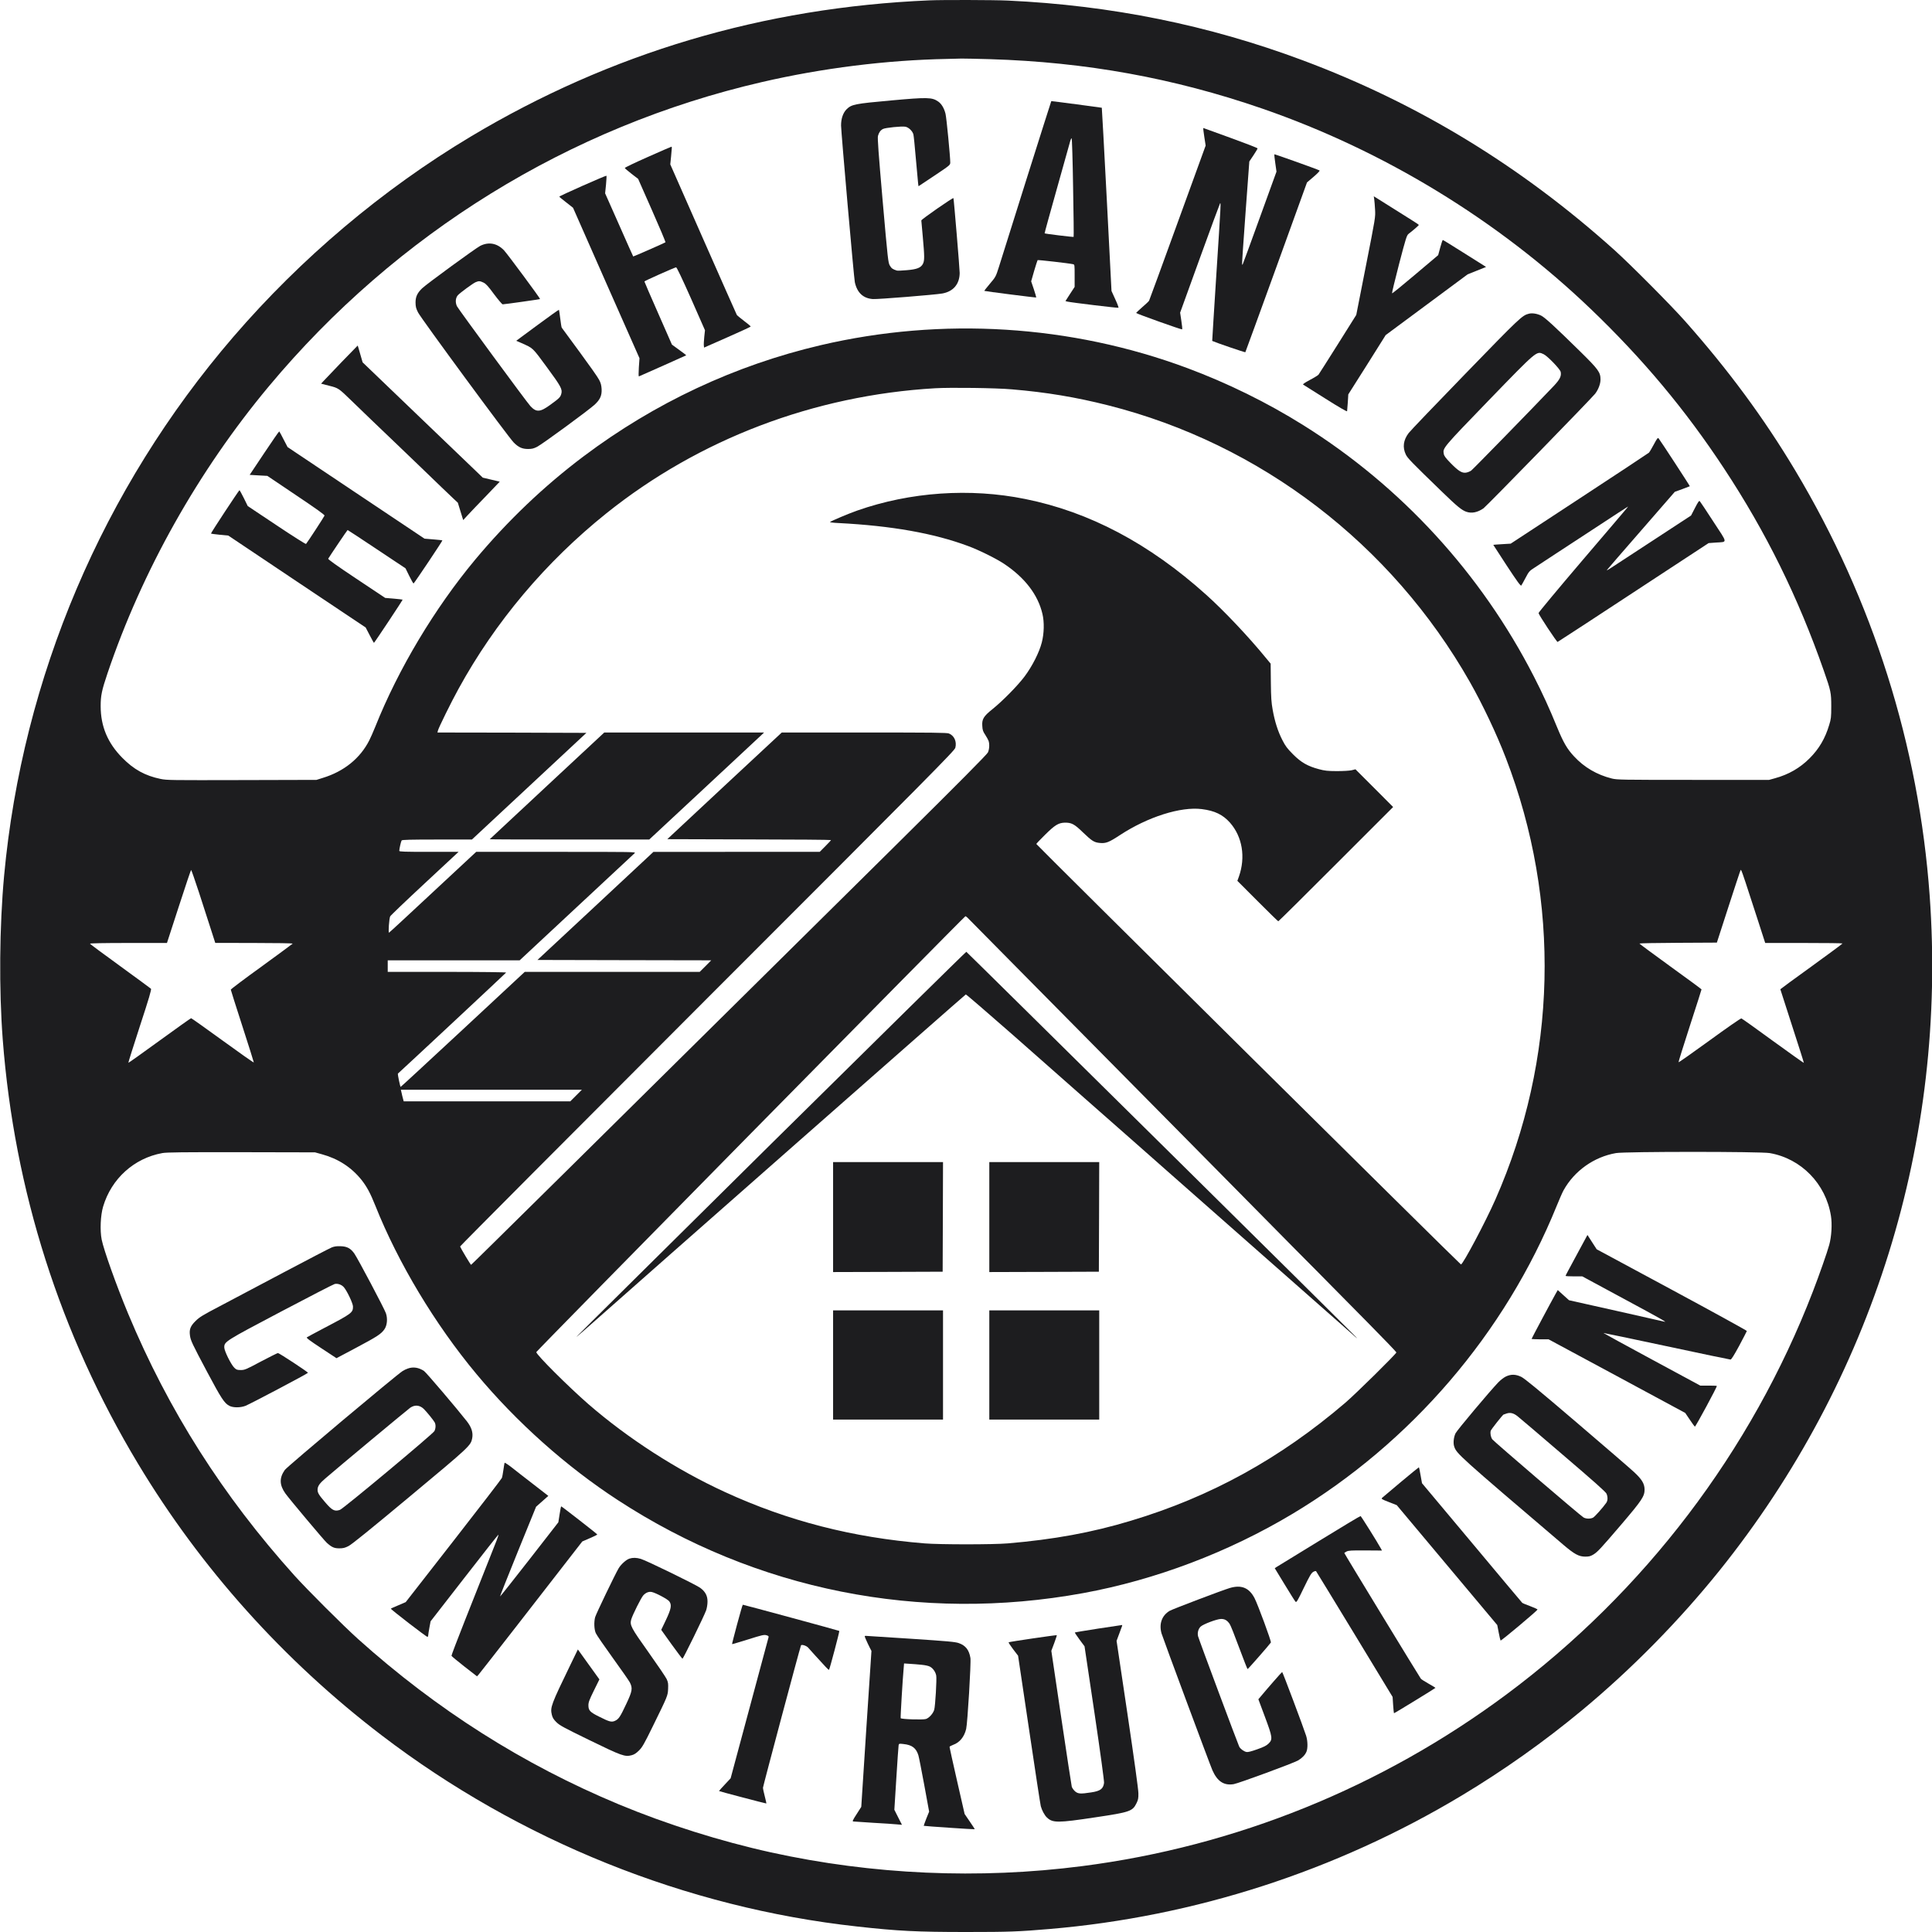 <svg width="48" height="48" viewBox="0 0 48 48" fill="none" xmlns="http://www.w3.org/2000/svg">
<path d="M23.088 0.009C18.97 0.185 15.167 1.315 11.691 3.396C9.503 4.706 7.479 6.415 5.794 8.373C2.551 12.142 0.559 16.828 0.102 21.757C-0.014 23.023 -0.027 24.579 0.068 25.826C0.356 29.582 1.491 33.142 3.429 36.365C4.992 38.964 7.049 41.256 9.48 43.112C12.909 45.732 17.046 47.396 21.291 47.863C22.314 47.977 22.784 48 24.013 48C25.075 48 25.305 47.991 26.07 47.926C29.679 47.621 33.198 46.482 36.313 44.611C37.366 43.979 38.368 43.267 39.301 42.494C40.538 41.467 41.715 40.27 42.718 39.023C46.53 34.276 48.38 28.335 47.942 22.251C47.672 18.519 46.531 14.912 44.6 11.685C43.824 10.388 42.94 9.191 41.87 7.984C41.518 7.586 40.501 6.564 40.109 6.212C37.781 4.122 35.225 2.566 32.368 1.499C30.022 0.622 27.604 0.133 25.037 0.014C24.689 -0.002 23.408 -0.005 23.088 0.009ZM24.597 1.47C26.975 1.542 29.16 1.939 31.352 2.695C34.382 3.741 37.217 5.47 39.523 7.678C40.817 8.918 41.875 10.183 42.834 11.64C43.878 13.223 44.674 14.839 45.312 16.663C45.488 17.166 45.497 17.21 45.497 17.552C45.497 17.821 45.491 17.863 45.446 18.01C45.346 18.346 45.195 18.603 44.961 18.838C44.721 19.079 44.439 19.243 44.097 19.336L43.953 19.376H42.067C40.283 19.376 40.174 19.374 40.046 19.342C39.676 19.25 39.356 19.063 39.105 18.79C38.934 18.607 38.841 18.445 38.686 18.069C38.491 17.591 38.327 17.234 38.108 16.806C36.797 14.248 34.813 12.084 32.381 10.564C31.483 10.001 30.498 9.518 29.501 9.146C26.607 8.068 23.408 7.869 20.386 8.577C18.257 9.076 16.263 10.012 14.501 11.336C13.515 12.077 12.615 12.936 11.806 13.904C10.8 15.112 9.898 16.617 9.324 18.055C9.273 18.179 9.209 18.328 9.178 18.387C8.953 18.837 8.549 19.164 8.025 19.325L7.863 19.376L6.009 19.381C4.243 19.385 4.148 19.385 3.988 19.352C3.607 19.273 3.325 19.119 3.04 18.829C2.675 18.461 2.501 18.046 2.501 17.543C2.501 17.281 2.528 17.153 2.67 16.731C3.532 14.181 4.926 11.701 6.677 9.601C9.855 5.791 14.147 3.143 18.929 2.039C20.434 1.691 22.021 1.493 23.537 1.464C23.661 1.461 23.819 1.457 23.887 1.455C23.957 1.454 24.275 1.461 24.597 1.47ZM25.136 9.673C25.991 9.744 26.731 9.868 27.53 10.07C31.316 11.026 34.569 13.514 36.518 16.943C36.831 17.493 37.188 18.245 37.414 18.837C38.782 22.386 38.688 26.323 37.152 29.803C36.91 30.353 36.346 31.415 36.297 31.415C36.276 31.415 25.747 20.988 25.747 20.968C25.747 20.961 25.845 20.856 25.968 20.736C26.206 20.501 26.293 20.447 26.442 20.439C26.618 20.434 26.69 20.47 26.905 20.68C27.13 20.896 27.184 20.93 27.326 20.943C27.477 20.957 27.552 20.927 27.823 20.749C28.513 20.296 29.336 20.035 29.86 20.102C30.182 20.143 30.381 20.24 30.558 20.438C30.866 20.788 30.951 21.295 30.78 21.78L30.742 21.884L31.244 22.387C31.519 22.662 31.75 22.889 31.759 22.889C31.767 22.889 32.413 22.251 33.193 21.469L34.612 20.05L34.145 19.582L33.676 19.113L33.579 19.137C33.52 19.149 33.371 19.158 33.211 19.158C32.983 19.157 32.914 19.149 32.767 19.11C32.49 19.036 32.325 18.943 32.124 18.74C31.979 18.594 31.937 18.538 31.86 18.387C31.75 18.174 31.671 17.926 31.619 17.633C31.587 17.455 31.578 17.334 31.574 16.954L31.569 16.488L31.456 16.352C31.028 15.827 30.41 15.173 29.968 14.777C28.551 13.504 27.067 12.718 25.468 12.397C24.101 12.12 22.617 12.222 21.3 12.684C21.088 12.758 20.65 12.943 20.621 12.97C20.612 12.977 20.709 12.99 20.837 12.995C22.152 13.063 23.198 13.248 24.049 13.565C24.322 13.665 24.753 13.879 24.949 14.01C25.465 14.355 25.788 14.777 25.899 15.252C25.948 15.457 25.941 15.737 25.883 15.962C25.82 16.21 25.644 16.555 25.456 16.806C25.285 17.034 24.918 17.408 24.662 17.615C24.435 17.796 24.392 17.868 24.405 18.039C24.41 18.138 24.423 18.174 24.477 18.255C24.512 18.308 24.548 18.375 24.559 18.402C24.588 18.479 24.582 18.612 24.545 18.693C24.521 18.745 23.867 19.404 22.206 21.049C14.442 28.73 11.715 31.424 11.704 31.424C11.691 31.424 11.452 31.023 11.431 30.969C11.427 30.96 14.19 28.186 17.569 24.804C23.199 19.173 23.717 18.65 23.735 18.578C23.774 18.425 23.709 18.278 23.578 18.224C23.53 18.202 23.162 18.199 21.471 18.199H19.423L18 19.523L16.579 20.849L18.611 20.855C19.73 20.856 20.645 20.864 20.645 20.871C20.645 20.878 20.582 20.948 20.506 21.023L20.366 21.164H18.3L16.234 21.165L14.794 22.508L13.353 23.85L15.512 23.855L17.67 23.859L17.528 24.003L17.384 24.146H15.21H13.037L11.501 25.575C10.656 26.36 9.961 27.003 9.954 27.003C9.942 27.003 9.875 26.682 9.886 26.673C9.963 26.608 12.572 24.173 12.575 24.163C12.579 24.154 11.93 24.146 11.107 24.146H9.633V24.003V23.859H11.273H12.911L14.321 22.545C15.097 21.823 15.748 21.218 15.767 21.198C15.802 21.164 15.78 21.164 13.816 21.164H11.831L10.755 22.165C10.164 22.716 9.674 23.171 9.665 23.172C9.643 23.181 9.668 22.817 9.694 22.767C9.704 22.745 10.091 22.375 10.554 21.945L11.393 21.164H10.656C10.055 21.164 9.92 21.16 9.92 21.14C9.92 21.088 9.963 20.901 9.979 20.88C9.992 20.864 10.191 20.858 10.861 20.858H11.725L13.148 19.532L14.569 18.208L12.719 18.202L10.868 18.199L10.881 18.148C10.901 18.073 11.206 17.45 11.393 17.112C12.304 15.45 13.561 13.958 15.067 12.752C17.368 10.909 20.226 9.822 23.232 9.646C23.616 9.624 24.748 9.638 25.136 9.673ZM4.944 22.174C5.044 22.483 5.176 22.89 5.237 23.081L5.348 23.426L6.314 23.428C6.846 23.428 7.277 23.435 7.272 23.444C7.267 23.451 6.918 23.708 6.498 24.014C6.077 24.317 5.734 24.576 5.734 24.588C5.734 24.599 5.864 25.007 6.022 25.496C6.18 25.983 6.307 26.389 6.306 26.396C6.302 26.405 5.955 26.161 5.533 25.854C5.111 25.548 4.759 25.297 4.748 25.297C4.739 25.297 4.385 25.548 3.963 25.855C3.543 26.161 3.194 26.409 3.189 26.405C3.185 26.4 3.314 25.99 3.476 25.492C3.701 24.806 3.767 24.581 3.751 24.565C3.74 24.554 3.395 24.301 2.986 24.003C2.576 23.706 2.238 23.455 2.235 23.446C2.231 23.435 2.576 23.428 3.187 23.428H4.148L4.443 22.52C4.604 22.021 4.743 21.613 4.748 21.613C4.755 21.613 4.843 21.866 4.944 22.174ZM43.366 21.918C43.416 22.071 43.547 22.474 43.657 22.811L43.856 23.428H44.818C45.344 23.428 45.777 23.433 45.777 23.44C45.777 23.449 45.428 23.704 45.005 24.012C44.581 24.317 44.234 24.572 44.232 24.578C44.232 24.583 44.365 24.995 44.527 25.494C44.69 25.994 44.819 26.403 44.816 26.407C44.812 26.41 44.467 26.166 44.05 25.863C43.632 25.557 43.278 25.305 43.264 25.302C43.248 25.298 42.903 25.537 42.471 25.852C42.051 26.157 41.706 26.4 41.703 26.391C41.699 26.382 41.827 25.974 41.985 25.485C42.145 24.995 42.274 24.588 42.274 24.581C42.272 24.574 41.925 24.317 41.501 24.012C41.077 23.704 40.731 23.449 40.731 23.442C40.729 23.435 41.162 23.426 41.692 23.424L42.655 23.419L42.94 22.538C43.28 21.496 43.242 21.604 43.26 21.624C43.269 21.633 43.316 21.766 43.366 21.918ZM24.033 22.795C24.051 22.813 24.685 23.455 25.441 24.22C27.486 26.288 28.294 27.106 29.153 27.974C29.578 28.403 30.252 29.086 30.653 29.492C31.052 29.896 31.727 30.579 32.151 31.009C32.577 31.436 33.004 31.869 33.103 31.97C33.202 32.071 33.601 32.475 33.989 32.867C34.375 33.258 34.693 33.589 34.693 33.6C34.693 33.634 33.687 34.626 33.423 34.852C31.801 36.239 30.078 37.188 28.095 37.783C27.126 38.076 26.18 38.248 25.037 38.345C24.674 38.376 23.348 38.376 22.971 38.345C21.182 38.2 19.572 37.787 18.013 37.07C16.813 36.52 15.602 35.738 14.618 34.885C14.113 34.444 13.324 33.657 13.324 33.593C13.324 33.568 23.963 22.763 23.986 22.763C23.991 22.763 24.013 22.777 24.033 22.795ZM14.312 27.219L14.168 27.363H12.099H10.03L10.012 27.295C10.001 27.259 9.986 27.194 9.977 27.151L9.959 27.075H12.207H14.456L14.312 27.219ZM8 28.678C8.402 28.788 8.731 29.002 8.979 29.311C9.113 29.48 9.2 29.641 9.325 29.954C9.891 31.375 10.807 32.901 11.837 34.137C12.832 35.332 14.066 36.434 15.352 37.271C18.782 39.508 22.86 40.322 26.914 39.58C28.709 39.251 30.52 38.565 32.115 37.609C35.065 35.84 37.391 33.127 38.676 29.959C38.74 29.801 38.816 29.627 38.846 29.573C39.114 29.09 39.601 28.743 40.149 28.648C40.379 28.608 43.74 28.608 43.968 28.648C44.751 28.784 45.362 29.411 45.489 30.207C45.522 30.407 45.504 30.725 45.446 30.93C45.4 31.104 45.19 31.701 45.042 32.083C43.513 36.054 40.853 39.551 37.423 42.101C34.319 44.408 30.698 45.873 26.887 46.363C24.32 46.694 21.678 46.577 19.154 46.022C17.898 45.745 16.563 45.324 15.372 44.828C12.994 43.837 10.851 42.476 8.896 40.721C8.528 40.39 7.638 39.501 7.313 39.141C5.531 37.159 4.184 35.037 3.183 32.637C2.889 31.93 2.58 31.063 2.526 30.797C2.481 30.57 2.497 30.195 2.562 29.977C2.768 29.284 3.331 28.775 4.033 28.648C4.135 28.628 4.545 28.624 5.995 28.626L7.827 28.63L8 28.678Z" fill="#1D1D1F"/>
<path d="M22.136 2.496C21.238 2.577 21.157 2.593 21.033 2.715C20.945 2.805 20.896 2.945 20.896 3.118C20.896 3.263 21.216 6.918 21.238 7.011C21.295 7.274 21.448 7.414 21.687 7.43C21.804 7.439 23.225 7.324 23.41 7.292C23.685 7.243 23.841 7.058 23.843 6.781C23.844 6.684 23.697 4.934 23.688 4.922C23.674 4.905 22.89 5.45 22.89 5.477C22.89 5.491 22.907 5.678 22.927 5.89C22.971 6.377 22.971 6.474 22.93 6.555C22.878 6.654 22.777 6.693 22.524 6.713C22.407 6.724 22.298 6.728 22.282 6.722C22.179 6.69 22.149 6.668 22.109 6.6C22.066 6.528 22.059 6.465 21.929 4.985C21.827 3.809 21.798 3.427 21.813 3.376C21.836 3.292 21.875 3.236 21.938 3.204C21.998 3.173 22.398 3.132 22.492 3.148C22.573 3.161 22.67 3.254 22.693 3.339C22.702 3.373 22.729 3.644 22.754 3.941C22.781 4.237 22.806 4.512 22.81 4.553L22.82 4.627L23.214 4.365C23.602 4.106 23.607 4.1 23.609 4.039C23.609 3.896 23.516 2.925 23.491 2.826C23.456 2.686 23.39 2.577 23.307 2.521C23.155 2.417 23.047 2.413 22.136 2.496Z" fill="#1D1D1F"/>
<path d="M25.504 4.449C25.17 5.513 24.859 6.496 24.818 6.631C24.741 6.873 24.739 6.878 24.594 7.049C24.515 7.143 24.452 7.223 24.455 7.227C24.466 7.236 25.736 7.398 25.745 7.391C25.747 7.387 25.722 7.295 25.686 7.188L25.619 6.99L25.693 6.731C25.734 6.591 25.774 6.469 25.779 6.463C25.79 6.453 26.559 6.541 26.66 6.564C26.699 6.573 26.699 6.578 26.699 6.852V7.128L26.584 7.304L26.471 7.48L26.517 7.493C26.614 7.516 27.777 7.657 27.788 7.646C27.795 7.639 27.759 7.543 27.707 7.432L27.615 7.229L27.498 4.956C27.432 3.707 27.378 2.681 27.374 2.677C27.369 2.674 26.139 2.51 26.119 2.512C26.117 2.512 25.84 3.384 25.504 4.449ZM26.661 4.665C26.674 5.331 26.679 5.879 26.674 5.885C26.665 5.894 25.966 5.809 25.953 5.797C25.95 5.793 26.088 5.29 26.261 4.677C26.433 4.065 26.582 3.533 26.593 3.493C26.604 3.455 26.618 3.43 26.625 3.439C26.634 3.448 26.651 4 26.661 4.665Z" fill="#1D1D1F"/>
<path d="M29.92 3.396L29.954 3.617L29.259 5.529C28.878 6.58 28.558 7.453 28.549 7.47C28.542 7.486 28.465 7.558 28.38 7.631C28.296 7.705 28.226 7.77 28.226 7.775C28.226 7.791 29.359 8.196 29.37 8.183C29.377 8.178 29.368 8.081 29.35 7.969L29.32 7.768L29.808 6.42C30.076 5.68 30.304 5.065 30.311 5.055C30.335 5.029 30.335 5.037 30.22 6.816C30.162 7.725 30.115 8.469 30.117 8.47C30.187 8.505 30.933 8.76 30.94 8.751C30.945 8.744 31.292 7.791 31.711 6.636L32.472 4.532L32.639 4.39C32.745 4.298 32.797 4.242 32.783 4.235C32.735 4.207 31.668 3.826 31.66 3.833C31.657 3.836 31.666 3.935 31.684 4.052L31.714 4.264L31.297 5.414C31.068 6.047 30.877 6.568 30.873 6.571C30.87 6.575 30.863 6.575 30.859 6.571C30.854 6.568 30.893 5.989 30.945 5.288L31.039 4.012L31.141 3.86C31.197 3.775 31.244 3.698 31.244 3.687C31.244 3.676 30.944 3.56 30.577 3.427C30.209 3.294 29.904 3.184 29.896 3.18C29.891 3.179 29.9 3.276 29.92 3.396Z" fill="#1D1D1F"/>
<path d="M16.093 3.901C15.776 4.041 15.521 4.163 15.523 4.174C15.525 4.183 15.6 4.248 15.69 4.318L15.854 4.444L16.199 5.225C16.389 5.655 16.54 6.012 16.533 6.02C16.518 6.034 15.737 6.377 15.732 6.372C15.728 6.368 15.57 6.014 15.381 5.585L15.034 4.803L15.056 4.589C15.067 4.471 15.072 4.372 15.067 4.366C15.056 4.354 13.888 4.871 13.896 4.886C13.897 4.893 13.975 4.958 14.068 5.029L14.237 5.162L15.061 7.031L15.888 8.9L15.872 9.13C15.863 9.281 15.863 9.356 15.875 9.351C15.967 9.311 17.045 8.833 17.048 8.828C17.052 8.825 16.973 8.763 16.874 8.693L16.694 8.562L16.353 7.786C16.164 7.358 16.01 7.002 16.01 6.993C16.01 6.979 16.736 6.656 16.797 6.641C16.813 6.638 16.939 6.902 17.169 7.419L17.515 8.205L17.497 8.372C17.488 8.463 17.483 8.56 17.487 8.587L17.492 8.636L18.07 8.381C18.388 8.242 18.649 8.12 18.651 8.113C18.652 8.104 18.577 8.041 18.485 7.973C18.394 7.903 18.313 7.836 18.306 7.824C18.299 7.811 17.923 6.965 17.472 5.942L16.653 4.084L16.673 3.885C16.696 3.65 16.696 3.644 16.68 3.646C16.671 3.646 16.407 3.761 16.093 3.901Z" fill="#1D1D1F"/>
<path d="M34.142 4.949C34.147 4.986 34.158 5.103 34.163 5.207C34.174 5.396 34.174 5.396 33.935 6.609L33.696 7.824L33.24 8.55C32.988 8.95 32.771 9.292 32.757 9.31C32.742 9.326 32.645 9.387 32.541 9.441C32.412 9.511 32.359 9.547 32.377 9.556C32.392 9.565 32.642 9.721 32.933 9.906C33.256 10.111 33.464 10.231 33.468 10.217C33.47 10.204 33.479 10.104 33.486 9.996L33.498 9.798L33.964 9.062L34.427 8.325L35.446 7.57L36.463 6.816L36.693 6.724L36.921 6.632L36.391 6.298C36.098 6.113 35.854 5.962 35.846 5.962C35.839 5.962 35.81 6.047 35.782 6.151L35.731 6.339L35.166 6.816C34.855 7.08 34.594 7.292 34.585 7.288C34.578 7.285 34.655 6.961 34.758 6.566C34.928 5.915 34.95 5.847 34.995 5.811C35.126 5.709 35.25 5.601 35.25 5.588C35.248 5.581 35.162 5.522 35.056 5.457C34.95 5.391 34.727 5.251 34.558 5.144C34.391 5.038 34.226 4.934 34.192 4.914L34.131 4.877L34.142 4.949Z" fill="#1D1D1F"/>
<path d="M11.93 6.109C11.81 6.172 10.608 7.049 10.489 7.162C10.367 7.279 10.324 7.373 10.324 7.516C10.326 7.624 10.335 7.66 10.387 7.764C10.464 7.915 12.643 10.878 12.766 10.997C12.886 11.116 12.976 11.155 13.121 11.155C13.215 11.155 13.258 11.144 13.344 11.101C13.473 11.036 14.63 10.187 14.776 10.052C14.912 9.924 14.955 9.825 14.947 9.664C14.941 9.572 14.927 9.514 14.885 9.437C14.857 9.378 14.637 9.067 14.4 8.745C14.163 8.424 13.964 8.152 13.957 8.142C13.949 8.133 13.933 8.028 13.919 7.913C13.905 7.797 13.89 7.7 13.887 7.696C13.883 7.692 13.642 7.863 13.353 8.077L12.825 8.467L12.958 8.524C13.252 8.656 13.222 8.627 13.587 9.123C13.941 9.604 13.978 9.673 13.944 9.789C13.921 9.87 13.892 9.897 13.678 10.053C13.421 10.242 13.326 10.249 13.179 10.091C13.092 10 11.399 7.694 11.355 7.612C11.307 7.516 11.316 7.4 11.377 7.333C11.44 7.267 11.749 7.04 11.817 7.011C11.896 6.977 11.925 6.979 12.015 7.022C12.076 7.053 12.128 7.11 12.275 7.31C12.378 7.448 12.475 7.561 12.489 7.561C12.536 7.561 13.411 7.437 13.418 7.43C13.428 7.418 12.602 6.303 12.52 6.217C12.349 6.041 12.14 6.003 11.93 6.109Z" fill="#1D1D1F"/>
<path d="M37.988 7.793C37.817 7.836 37.774 7.876 36.401 9.292C35.665 10.05 35.032 10.711 34.997 10.76C34.865 10.934 34.842 11.114 34.927 11.292C34.97 11.383 35.063 11.479 35.839 12.23C36.204 12.584 36.319 12.677 36.434 12.716C36.565 12.76 36.71 12.731 36.856 12.63C36.93 12.578 39.542 9.897 39.631 9.782C39.712 9.676 39.764 9.536 39.764 9.43C39.764 9.25 39.714 9.18 39.269 8.742C38.64 8.124 38.388 7.892 38.293 7.843C38.193 7.793 38.07 7.773 37.988 7.793ZM38.349 8.799C38.444 8.842 38.762 9.171 38.775 9.24C38.796 9.346 38.753 9.43 38.602 9.59C38.033 10.188 36.599 11.656 36.552 11.691C36.52 11.714 36.461 11.737 36.421 11.743C36.321 11.757 36.231 11.701 36.037 11.502C35.916 11.378 35.879 11.328 35.87 11.275C35.843 11.132 35.843 11.13 36.983 9.951C38.2 8.695 38.173 8.718 38.349 8.799Z" fill="#1D1D1F"/>
<path d="M8.481 9.002C8.261 9.232 8.057 9.446 8.028 9.477L7.978 9.532L8.175 9.583C8.405 9.64 8.41 9.642 8.725 9.948C9.09 10.302 9.373 10.573 9.794 10.975C10.017 11.187 10.302 11.462 10.431 11.586C10.929 12.068 11.12 12.249 11.245 12.368L11.375 12.49L11.441 12.706L11.508 12.921L11.617 12.803C11.676 12.738 11.881 12.524 12.072 12.327L12.416 11.967L12.206 11.917L11.994 11.867L11.824 11.703C11.73 11.611 11.058 10.968 10.331 10.271L9.009 9.002L8.949 8.794C8.917 8.679 8.888 8.585 8.887 8.585C8.885 8.585 8.701 8.774 8.481 9.002Z" fill="#1D1D1F"/>
<path d="M6.566 11.254L6.203 11.798L6.423 11.811L6.642 11.823L7.355 12.303C7.856 12.639 8.068 12.79 8.063 12.81C8.057 12.833 7.639 13.475 7.603 13.514C7.596 13.523 7.267 13.315 6.872 13.051L6.155 12.573L6.058 12.375C6.004 12.267 5.955 12.179 5.95 12.179C5.934 12.181 5.232 13.247 5.242 13.256C5.246 13.261 5.345 13.274 5.461 13.286L5.672 13.306L7.378 14.449L9.085 15.59L9.184 15.78C9.238 15.884 9.286 15.971 9.291 15.971C9.304 15.969 10.01 14.905 10.003 14.898C9.999 14.894 9.9 14.884 9.784 14.873L9.57 14.855L8.855 14.379C8.377 14.061 8.145 13.895 8.154 13.881C8.205 13.796 8.629 13.168 8.636 13.168C8.641 13.168 8.966 13.381 9.36 13.644L10.075 14.12L10.168 14.309C10.219 14.413 10.267 14.497 10.274 14.497C10.29 14.495 11 13.434 10.991 13.425C10.989 13.421 10.887 13.412 10.766 13.401L10.547 13.383L8.846 12.246L7.145 11.108L7.046 10.918C6.992 10.812 6.944 10.722 6.938 10.718C6.933 10.713 6.766 10.954 6.566 11.254Z" fill="#1D1D1F"/>
<path d="M41.089 11.042C41.038 11.139 40.983 11.23 40.967 11.247C40.949 11.263 40.171 11.778 39.235 12.391L37.533 13.507L37.318 13.52C37.198 13.527 37.101 13.534 37.101 13.538C37.101 13.541 37.253 13.775 37.438 14.057C37.692 14.443 37.781 14.566 37.796 14.547C37.805 14.535 37.853 14.449 37.902 14.357C37.986 14.197 37.995 14.186 38.133 14.098C38.213 14.046 38.455 13.888 38.672 13.744C38.89 13.602 39.145 13.435 39.238 13.374C39.332 13.313 39.612 13.13 39.858 12.968C40.106 12.805 40.34 12.652 40.379 12.629L40.451 12.584L40.415 12.63C40.395 12.655 39.894 13.245 39.301 13.938C38.708 14.634 38.223 15.216 38.225 15.232C38.227 15.272 38.68 15.956 38.698 15.949C38.712 15.944 39.526 15.412 41.814 13.91L42.45 13.493L42.628 13.48C42.926 13.459 42.932 13.516 42.569 12.961C42.395 12.693 42.244 12.465 42.231 12.452C42.213 12.434 42.19 12.467 42.111 12.62L42.014 12.808L40.99 13.478C39.82 14.246 39.912 14.186 39.932 14.152C39.941 14.138 40.322 13.698 40.78 13.173L41.61 12.219L41.795 12.152C41.895 12.115 41.98 12.082 41.983 12.08C41.989 12.075 41.236 10.921 41.206 10.889C41.188 10.869 41.166 10.898 41.089 11.042Z" fill="#1D1D1F"/>
<path d="M13.593 19.521C12.814 20.249 12.171 20.847 12.167 20.851C12.163 20.855 13.053 20.858 14.145 20.858H16.13L17.502 19.581C18.257 18.878 18.898 18.28 18.929 18.251L18.983 18.199H16.998H15.013L13.593 19.521Z" fill="#1D1D1F"/>
<path d="M19.155 28.423C16.497 31.054 14.321 33.208 14.321 33.214C14.321 33.219 14.424 33.131 14.551 33.019C16.041 31.699 23.979 24.711 23.995 24.707C24.006 24.703 24.532 25.158 25.165 25.713C25.795 26.27 26.596 26.975 26.941 27.28C27.288 27.586 27.832 28.066 28.154 28.348C28.475 28.631 28.847 28.959 28.982 29.079C29.115 29.198 29.422 29.469 29.665 29.681C30.04 30.012 30.89 30.761 31.477 31.278C31.743 31.514 32.755 32.405 33.202 32.798C33.425 32.994 33.635 33.179 33.669 33.21C33.728 33.262 33.728 33.262 33.687 33.215C33.615 33.133 24.024 23.652 24.008 23.647C23.999 23.645 21.816 25.794 19.155 28.423Z" fill="#1D1D1F"/>
<path d="M20.698 30.238V31.604L22.06 31.6L23.42 31.595L23.425 30.233L23.429 28.872H22.064H20.698V30.238Z" fill="#1D1D1F"/>
<path d="M24.579 30.238V31.604L25.941 31.6L27.301 31.595L27.306 30.233L27.31 28.872H25.944H24.579V30.238Z" fill="#1D1D1F"/>
<path d="M20.698 33.913V35.269H22.064H23.429V33.913V32.556H22.064H20.698V33.913Z" fill="#1D1D1F"/>
<path d="M24.579 33.913V35.269H25.944H27.31V33.913V32.556H25.944H24.579V33.913Z" fill="#1D1D1F"/>
<path d="M39.237 31.057C39.126 31.264 39.004 31.49 38.966 31.56C38.927 31.631 38.896 31.693 38.896 31.699C38.896 31.706 38.989 31.711 39.105 31.711H39.311L40.33 32.261C41.287 32.777 41.438 32.863 41.348 32.836C41.328 32.831 40.788 32.709 40.148 32.565L38.982 32.304L38.842 32.178L38.702 32.051L38.648 32.146C38.535 32.347 38.052 33.253 38.052 33.264C38.052 33.269 38.147 33.275 38.264 33.275H38.474L40.172 34.189L41.869 35.104L41.982 35.271C42.045 35.364 42.101 35.442 42.108 35.445C42.126 35.451 42.667 34.448 42.654 34.434C42.649 34.428 42.554 34.425 42.444 34.425H42.243L41.037 33.774C40.375 33.417 39.834 33.12 39.837 33.118C39.841 33.115 40.545 33.262 41.402 33.445C42.261 33.629 42.976 33.778 42.994 33.778C43.015 33.778 43.08 33.675 43.211 33.433C43.312 33.242 43.398 33.079 43.4 33.068C43.403 33.059 42.564 32.597 41.537 32.044L39.669 31.038L39.554 30.86L39.44 30.682L39.237 31.057Z" fill="#1D1D1F"/>
<path d="M8.24 30.993C8.192 31.012 7.658 31.289 7.054 31.609C6.453 31.929 5.736 32.306 5.465 32.45C5.037 32.674 4.956 32.723 4.861 32.818C4.733 32.942 4.699 33.027 4.719 33.174C4.735 33.303 4.769 33.375 5.15 34.092C5.499 34.748 5.576 34.865 5.7 34.928C5.793 34.976 5.971 34.976 6.097 34.928C6.21 34.885 7.644 34.128 7.651 34.107C7.656 34.089 6.936 33.616 6.905 33.616C6.893 33.616 6.702 33.711 6.483 33.826C6.11 34.026 6.077 34.038 5.982 34.038C5.894 34.038 5.872 34.031 5.824 33.984C5.741 33.905 5.572 33.564 5.572 33.476C5.572 33.332 5.589 33.321 6.983 32.586C7.685 32.216 8.285 31.907 8.316 31.9C8.396 31.884 8.49 31.918 8.546 31.984C8.626 32.08 8.77 32.385 8.77 32.461C8.77 32.613 8.741 32.635 8.051 32.996C7.829 33.113 7.636 33.217 7.624 33.226C7.606 33.24 7.696 33.307 7.98 33.494L8.36 33.744L8.844 33.487C9.368 33.208 9.467 33.145 9.55 33.027C9.618 32.93 9.634 32.766 9.589 32.63C9.555 32.523 8.885 31.259 8.804 31.145C8.711 31.014 8.623 30.967 8.465 30.962C8.364 30.958 8.307 30.966 8.24 30.993Z" fill="#1D1D1F"/>
<path d="M10.132 34.001C10.096 34.013 10.038 34.04 10.004 34.062C9.873 34.139 7.133 36.439 7.076 36.52C6.936 36.719 6.941 36.895 7.092 37.107C7.196 37.251 8.051 38.27 8.12 38.331C8.242 38.441 8.303 38.468 8.43 38.468C8.526 38.468 8.569 38.457 8.658 38.412C8.736 38.374 9.197 38 10.178 37.183C11.682 35.93 11.696 35.916 11.732 35.731C11.757 35.593 11.716 35.463 11.601 35.314C11.36 35.005 10.591 34.101 10.536 34.063C10.405 33.975 10.266 33.952 10.132 34.001ZM10.527 35.003C10.604 35.079 10.769 35.283 10.8 35.339C10.83 35.398 10.827 35.486 10.793 35.555C10.755 35.627 8.531 37.483 8.446 37.512C8.315 37.558 8.251 37.526 8.078 37.323C7.922 37.142 7.89 37.089 7.89 37.012C7.89 36.926 7.938 36.854 8.082 36.732C8.358 36.491 10.148 35.003 10.194 34.973C10.309 34.897 10.426 34.908 10.527 35.003Z" fill="#1D1D1F"/>
<path d="M37.415 34.198C37.366 34.221 37.278 34.288 37.223 34.346C37.018 34.559 36.2 35.532 36.163 35.609C36.116 35.706 36.1 35.853 36.129 35.938C36.186 36.114 36.243 36.166 38.839 38.378C39.118 38.615 39.224 38.672 39.382 38.674C39.477 38.674 39.513 38.665 39.58 38.626C39.689 38.561 39.754 38.491 40.289 37.866C40.797 37.269 40.86 37.176 40.859 37.003C40.857 36.861 40.79 36.75 40.594 36.57C40.507 36.487 39.863 35.934 39.168 35.339C38.202 34.514 37.877 34.247 37.794 34.207C37.656 34.141 37.541 34.139 37.415 34.198ZM37.702 35.185C37.742 35.215 38.25 35.648 38.83 36.146C39.614 36.816 39.894 37.066 39.914 37.111C39.948 37.194 39.946 37.282 39.908 37.336C39.829 37.45 39.623 37.682 39.578 37.706C39.511 37.738 39.413 37.738 39.344 37.702C39.281 37.67 37.129 35.826 37.077 35.761C37.039 35.711 37.02 35.614 37.036 35.549C37.045 35.515 37.338 35.145 37.357 35.143C37.359 35.143 37.393 35.133 37.431 35.118C37.521 35.088 37.603 35.107 37.702 35.185Z" fill="#1D1D1F"/>
<path d="M12.538 36.342C12.532 36.351 12.52 36.428 12.507 36.518C12.495 36.606 12.478 36.698 12.469 36.719C12.462 36.741 11.921 37.443 11.268 38.281L10.08 39.804L9.899 39.882C9.8 39.923 9.715 39.961 9.71 39.966C9.698 39.979 10.605 40.679 10.623 40.669C10.632 40.662 10.639 40.645 10.639 40.629C10.639 40.615 10.651 40.53 10.668 40.441L10.698 40.281L11.532 39.208C11.99 38.618 12.372 38.133 12.381 38.13C12.39 38.126 12.371 38.191 12.338 38.273C12.279 38.424 12.152 38.746 11.546 40.272C11.363 40.735 11.214 41.125 11.217 41.138C11.221 41.15 11.365 41.269 11.537 41.404L11.851 41.648L11.889 41.607C11.92 41.576 13.648 39.355 14.334 38.468L14.467 38.297L14.654 38.216C14.758 38.173 14.841 38.13 14.839 38.123C14.832 38.106 13.957 37.425 13.943 37.425C13.937 37.425 13.919 37.515 13.903 37.623L13.872 37.821L13.152 38.746C12.755 39.256 12.426 39.67 12.423 39.664C12.419 39.661 12.618 39.158 12.866 38.547L13.319 37.434L13.411 37.353C13.461 37.309 13.529 37.248 13.562 37.219L13.623 37.165L13.24 36.868C13.03 36.705 12.787 36.518 12.703 36.45C12.617 36.383 12.541 36.335 12.538 36.342Z" fill="#1D1D1F"/>
<path d="M34.809 36.816C34.572 37.014 34.364 37.19 34.344 37.208C34.312 37.24 34.317 37.244 34.506 37.318L34.702 37.395L35.95 38.884L37.199 40.374L37.235 40.561C37.254 40.663 37.276 40.751 37.281 40.759C37.296 40.771 38.203 40.011 38.199 39.988C38.199 39.979 38.115 39.941 38.014 39.903C37.916 39.867 37.826 39.83 37.819 39.821C37.809 39.813 37.247 39.141 36.566 38.327L35.329 36.85L35.294 36.653C35.276 36.543 35.257 36.455 35.251 36.455C35.246 36.455 35.047 36.617 34.809 36.816Z" fill="#1D1D1F"/>
<path d="M32.769 38.286C32.21 38.627 31.734 38.92 31.71 38.935L31.671 38.962L31.917 39.366C32.052 39.589 32.174 39.783 32.188 39.795C32.21 39.819 32.239 39.77 32.391 39.454C32.539 39.15 32.578 39.082 32.627 39.053C32.657 39.035 32.69 39.028 32.697 39.035C32.706 39.044 33.135 39.751 33.656 40.606L34.599 42.16L34.612 42.361C34.619 42.473 34.63 42.565 34.633 42.565C34.649 42.565 35.661 41.944 35.663 41.935C35.663 41.93 35.587 41.883 35.494 41.831C35.402 41.779 35.314 41.724 35.3 41.706C35.271 41.671 33.399 38.599 33.399 38.584C33.399 38.581 33.424 38.563 33.455 38.547C33.503 38.522 33.575 38.518 33.924 38.52L34.335 38.523L34.308 38.473C34.224 38.318 33.818 37.67 33.803 37.666C33.792 37.664 33.327 37.943 32.769 38.286Z" fill="#1D1D1F"/>
<path d="M15.636 38.724C15.557 38.75 15.426 38.867 15.368 38.967C15.278 39.12 14.808 40.099 14.786 40.178C14.754 40.299 14.761 40.482 14.802 40.574C14.82 40.618 15.009 40.892 15.219 41.183C15.429 41.474 15.623 41.751 15.647 41.797C15.722 41.943 15.711 42.013 15.56 42.333C15.411 42.651 15.372 42.71 15.284 42.751C15.197 42.793 15.144 42.78 14.898 42.656C14.659 42.539 14.619 42.498 14.619 42.367C14.619 42.293 14.641 42.234 14.756 42L14.892 41.724L14.624 41.352L14.357 40.98L14.175 41.355C13.69 42.356 13.667 42.419 13.71 42.602C13.728 42.678 13.753 42.717 13.825 42.789C13.906 42.868 14.005 42.922 14.648 43.235C15.454 43.628 15.526 43.653 15.697 43.607C15.762 43.589 15.81 43.556 15.878 43.488C15.957 43.409 16.004 43.328 16.216 42.895C16.59 42.133 16.591 42.131 16.599 41.959C16.604 41.831 16.601 41.799 16.563 41.716C16.538 41.664 16.336 41.366 16.114 41.053C15.675 40.437 15.645 40.378 15.682 40.237C15.713 40.126 15.93 39.691 15.984 39.634C16.047 39.567 16.121 39.538 16.193 39.553C16.293 39.574 16.588 39.731 16.628 39.785C16.694 39.874 16.676 39.971 16.545 40.248L16.428 40.493L16.683 40.85C16.825 41.046 16.947 41.208 16.956 41.211C16.972 41.215 17.492 40.155 17.544 40.008C17.562 39.955 17.578 39.862 17.578 39.795C17.58 39.65 17.526 39.544 17.396 39.449C17.29 39.371 16.056 38.769 15.921 38.73C15.812 38.698 15.724 38.696 15.636 38.724Z" fill="#1D1D1F"/>
<path d="M30.552 39.454C30.357 39.513 29.14 39.975 29.061 40.02C28.867 40.135 28.792 40.342 28.857 40.579C28.884 40.676 30.067 43.86 30.123 43.984C30.247 44.261 30.409 44.365 30.649 44.327C30.772 44.307 32.132 43.806 32.25 43.738C32.351 43.678 32.424 43.603 32.459 43.52C32.494 43.434 32.491 43.253 32.45 43.123C32.392 42.938 31.867 41.54 31.855 41.54C31.846 41.54 31.508 41.925 31.311 42.162L31.264 42.218L31.424 42.647C31.616 43.161 31.623 43.213 31.519 43.317C31.465 43.369 31.404 43.402 31.235 43.461C31.09 43.513 31.003 43.535 30.969 43.528C30.901 43.513 30.818 43.452 30.788 43.395C30.754 43.326 29.787 40.737 29.766 40.654C29.744 40.568 29.771 40.468 29.83 40.412C29.893 40.352 30.231 40.225 30.331 40.223C30.425 40.219 30.491 40.257 30.552 40.349C30.574 40.378 30.678 40.642 30.786 40.935C30.896 41.229 30.989 41.468 30.996 41.468C31.009 41.468 31.548 40.852 31.575 40.807C31.589 40.782 31.251 39.864 31.169 39.706C31.034 39.447 30.842 39.368 30.552 39.454Z" fill="#1D1D1F"/>
<path d="M18.313 40.356C18.241 40.624 18.184 40.847 18.188 40.848C18.191 40.852 18.369 40.798 18.583 40.732C18.93 40.622 18.982 40.611 19.039 40.626C19.093 40.642 19.102 40.651 19.093 40.683C19.088 40.705 18.874 41.501 18.617 42.453L18.152 44.182L18.006 44.338C17.925 44.422 17.863 44.494 17.864 44.498C17.875 44.507 19.034 44.812 19.039 44.807C19.043 44.803 19.025 44.724 19.001 44.631C18.976 44.537 18.956 44.44 18.956 44.415C18.956 44.381 19.864 40.974 19.9 40.881C19.91 40.848 20.036 40.886 20.078 40.935C20.11 40.974 20.367 41.256 20.514 41.414C20.555 41.459 20.593 41.492 20.597 41.486C20.613 41.47 20.863 40.529 20.852 40.52C20.843 40.511 18.479 39.869 18.455 39.869C18.448 39.869 18.385 40.088 18.313 40.356Z" fill="#1D1D1F"/>
<path d="M27.284 40.462C26.97 40.511 26.709 40.554 26.704 40.559C26.7 40.563 26.753 40.642 26.821 40.735L26.945 40.902L27.193 42.564C27.34 43.556 27.435 44.254 27.43 44.295C27.41 44.444 27.338 44.498 27.108 44.532C26.844 44.573 26.783 44.568 26.709 44.505C26.675 44.474 26.639 44.424 26.628 44.392C26.62 44.359 26.501 43.587 26.366 42.674L26.12 41.014L26.192 40.823C26.23 40.719 26.26 40.629 26.257 40.626C26.248 40.617 25.076 40.789 25.06 40.802C25.053 40.809 25.103 40.886 25.17 40.974L25.294 41.136L25.567 42.969C25.716 43.977 25.847 44.834 25.858 44.873C25.885 44.976 25.951 45.1 26.011 45.156C26.154 45.292 26.28 45.292 27.207 45.152C28.075 45.023 28.138 45.001 28.236 44.8C28.278 44.715 28.285 44.678 28.283 44.554C28.283 44.462 28.179 43.709 28.012 42.586L27.741 40.766L27.812 40.575C27.891 40.367 27.89 40.372 27.872 40.374C27.863 40.376 27.6 40.415 27.284 40.462Z" fill="#1D1D1F"/>
<path d="M21.518 40.742C21.541 40.796 21.581 40.881 21.606 40.929L21.651 41.017L21.523 42.954L21.398 44.891L21.283 45.071C21.189 45.215 21.173 45.251 21.198 45.254C21.214 45.256 21.439 45.271 21.696 45.287C21.953 45.301 22.218 45.319 22.285 45.326L22.409 45.337L22.314 45.15L22.22 44.963L22.269 44.182C22.296 43.752 22.321 43.382 22.326 43.359C22.334 43.319 22.341 43.317 22.447 43.33C22.659 43.352 22.761 43.429 22.817 43.61C22.829 43.646 22.894 43.975 22.962 44.343L23.084 45.01L23.014 45.182C22.977 45.278 22.948 45.359 22.95 45.362C22.959 45.369 24.209 45.454 24.216 45.447C24.22 45.445 24.166 45.359 24.094 45.256L23.966 45.069L23.778 44.246C23.675 43.794 23.591 43.414 23.591 43.402C23.591 43.391 23.632 43.368 23.681 43.35C23.843 43.292 23.957 43.152 24.004 42.956C24.038 42.814 24.128 41.308 24.11 41.193C24.078 40.994 23.99 40.881 23.819 40.822C23.731 40.791 23.548 40.775 22.628 40.714C22.03 40.674 21.525 40.642 21.507 40.642C21.475 40.642 21.477 40.649 21.518 40.742ZM22.896 41.361C22.993 41.371 23.077 41.389 23.111 41.411C23.183 41.452 23.244 41.542 23.26 41.628C23.277 41.711 23.237 42.39 23.21 42.48C23.183 42.572 23.083 42.683 23.005 42.708C22.933 42.732 22.395 42.715 22.377 42.688C22.369 42.676 22.427 41.7 22.452 41.438L22.461 41.328L22.599 41.337C22.675 41.341 22.809 41.352 22.896 41.361Z" fill="#1D1D1F"/>
</svg>
